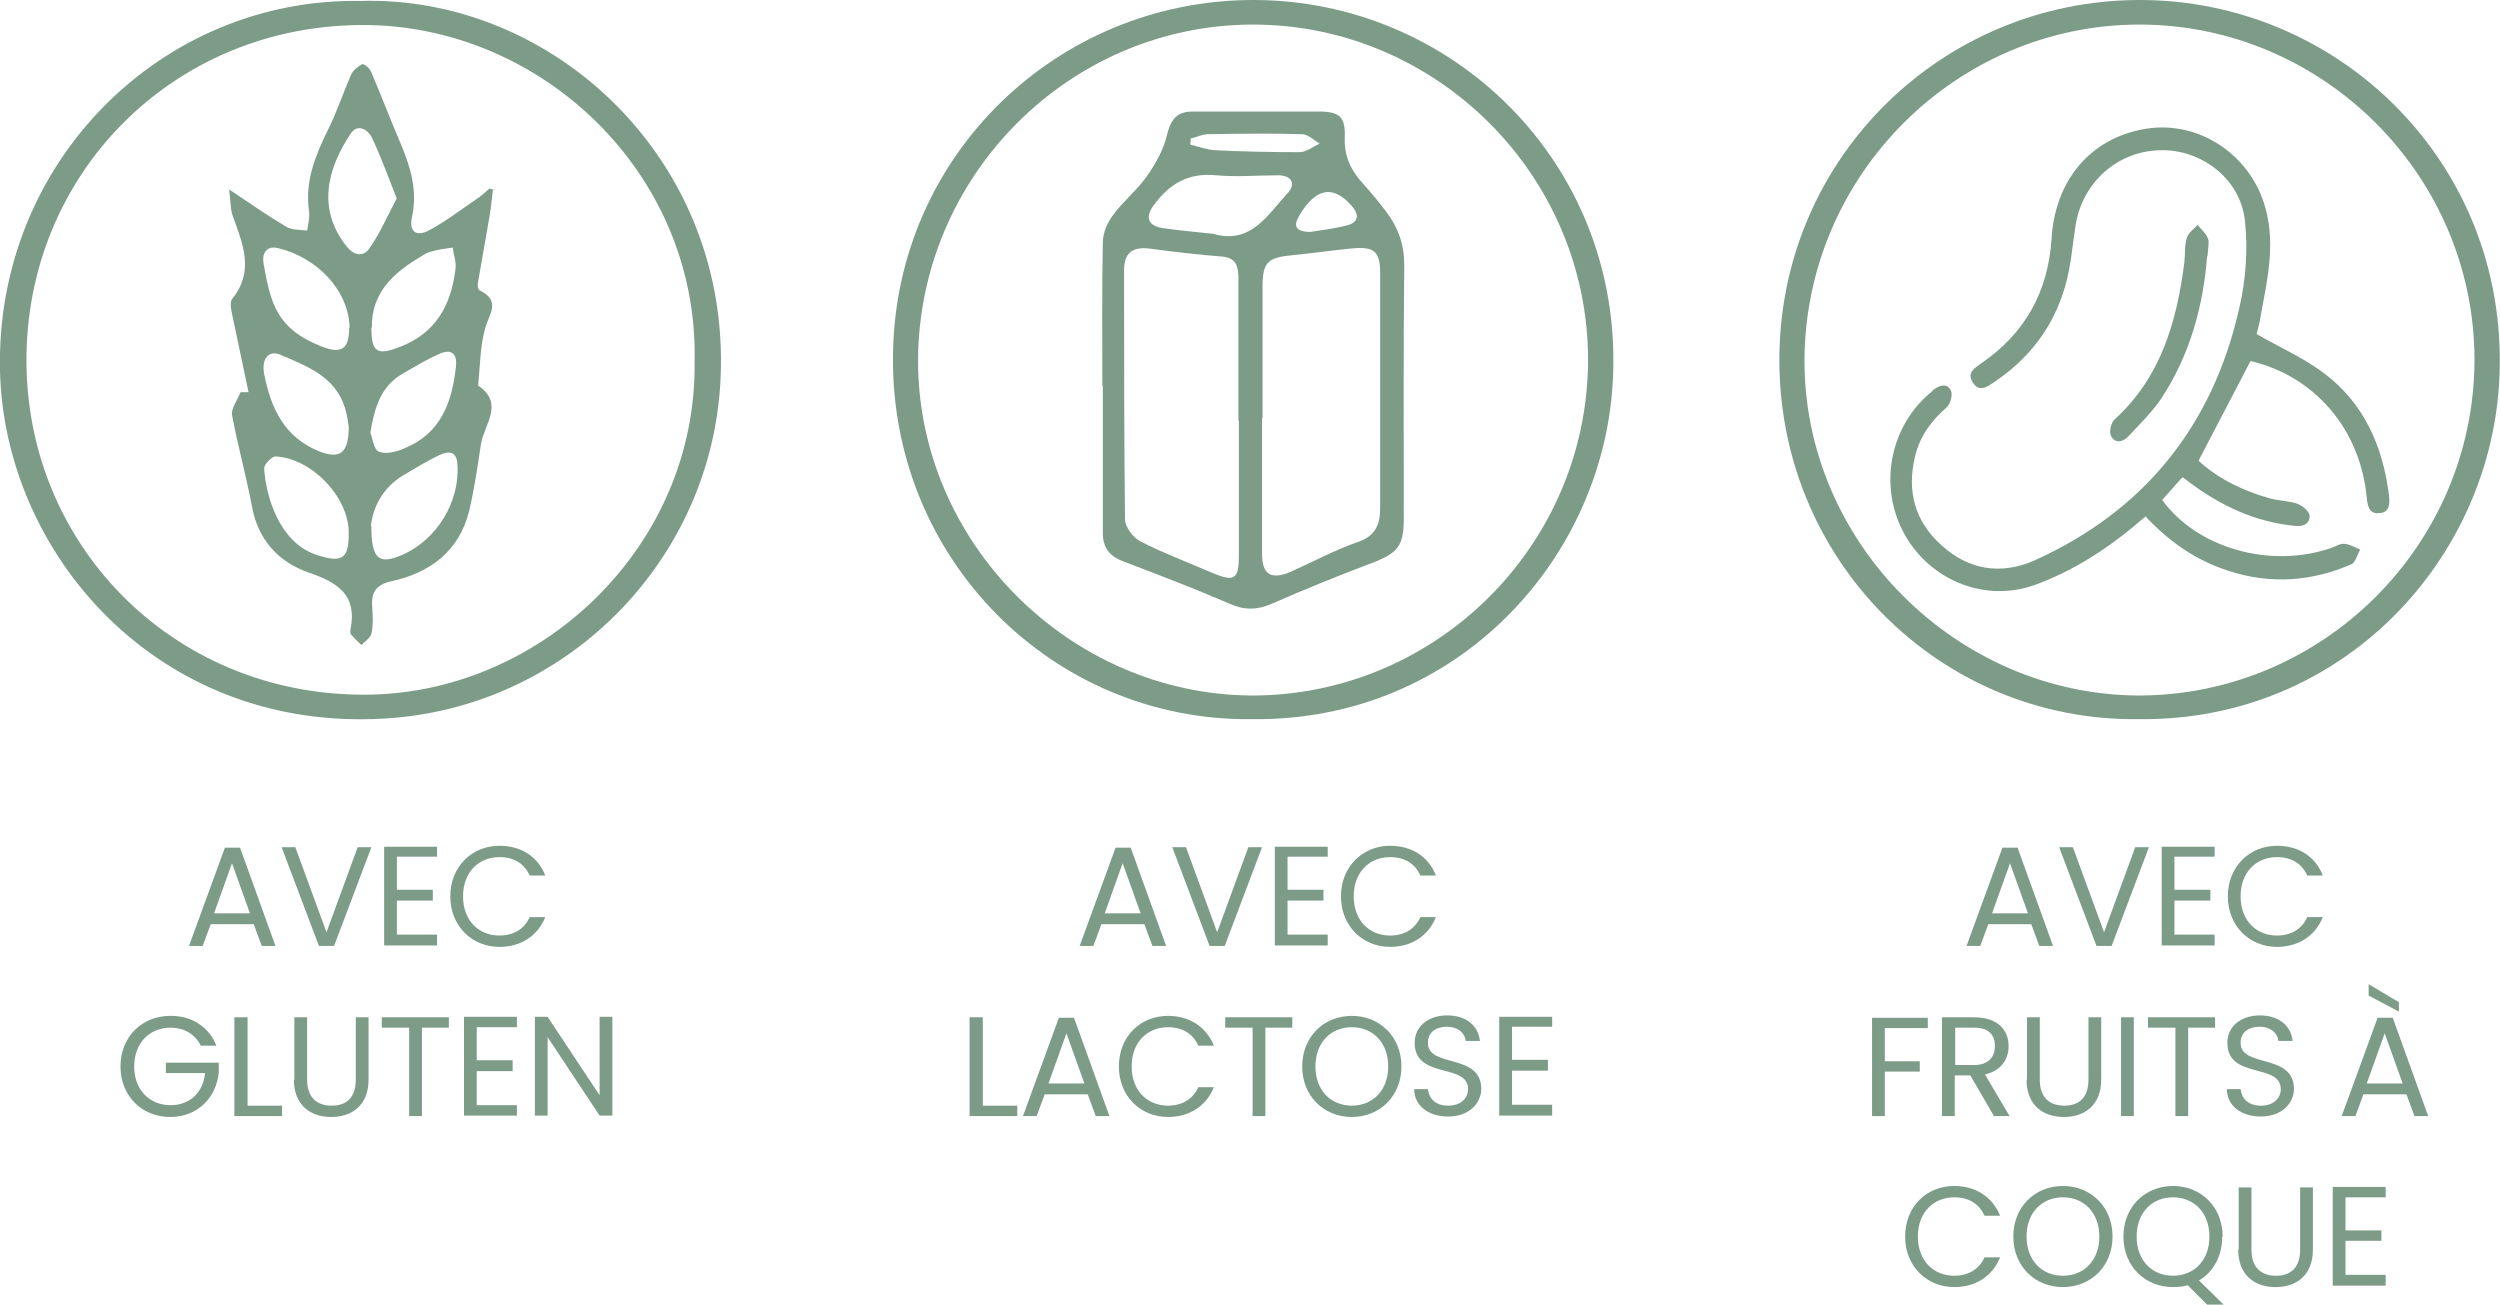 <?xml version="1.0" encoding="UTF-8"?>
<svg id="Layer_1" data-name="Layer 1" xmlns="http://www.w3.org/2000/svg" viewBox="0 0 52.91 27.61">
  <defs>
    <style>
      .cls-1 {
        fill: #7c9c87;
      }
    </style>
  </defs>
  <path class="cls-1" d="M12.69,21.52v1.66l-1.1-1.66h-.27v2.09h.27v-1.66l1.1,1.66h.27v-2.09h-.27ZM10.94,21.52h-1.12v2.09h1.12v-.22h-.85v-.72h.76v-.23h-.76v-.7h.85v-.23ZM8.09,21.75h.57v1.87h.27v-1.87h.57v-.22h-1.42v.22ZM6.22,22.85c0,.54.35.79.79.79s.79-.25.79-.79v-1.32h-.27v1.32c0,.38-.2.55-.51.55s-.52-.17-.52-.55v-1.32h-.27v1.32ZM4.96,21.53v2.09h1.01v-.22h-.73v-1.87h-.27ZM3.6,21.5c-.59,0-1.05.44-1.05,1.07s.46,1.07,1.05,1.07.98-.42,1.03-.94v-.21h-1.12v.22h.83c-.04.41-.32.68-.73.68-.44,0-.77-.32-.77-.82s.33-.82.77-.82c.29,0,.52.14.64.38h.33c-.16-.4-.52-.63-.96-.63"/>
  <path class="cls-1" d="M9.53,18.97c0,.63.46,1.07,1.04,1.07.45,0,.81-.23.97-.63h-.33c-.11.25-.34.39-.64.39-.44,0-.77-.32-.77-.83s.33-.83.77-.83c.31,0,.53.14.64.39h.33c-.16-.41-.52-.63-.97-.63-.58,0-1.04.44-1.04,1.07M9.25,17.92h-1.12v2.09h1.12v-.23h-.85v-.72h.76v-.23h-.76v-.7h.85v-.23ZM6.91,19.73l-.66-1.8h-.29l.79,2.09h.32l.79-2.09h-.29l-.66,1.8ZM5.29,19.33h-.76l.38-1.06.38,1.06ZM5.54,20.02h.29l-.75-2.08h-.32l-.76,2.08h.29l.17-.46h.91l.17.46Z"/>
  <path class="cls-1" d="M14.7,7.67c.1-4.03-3.3-7.18-7.08-7.14C3.64.56.54,3.7.56,7.66c.02,3.98,3.23,7.14,7.32,7.04,3.63-.09,6.87-3.17,6.82-7.04M7.63.02c4.06-.12,7.84,3.35,7.62,8-.18,3.86-3.29,6.99-7.16,7.19C3.3,15.47.09,11.69,0,7.85-.1,3.43,3.42-.05,7.63.02"/>
  <path class="cls-1" d="M7.84,9.16c.04.1.07.36.18.4.15.06.39,0,.56-.08.76-.32.99-.98,1.07-1.73.03-.28-.11-.36-.33-.27-.28.12-.54.28-.8.43-.45.26-.59.69-.68,1.24M7.38,9.03c-.01-.07-.03-.24-.08-.4-.21-.67-.81-.88-1.36-1.12-.25-.11-.41.08-.35.4.14.72.42,1.34,1.16,1.64.43.17.63.06.63-.51M7.4,6.93c-.03-.82-.72-1.49-1.52-1.68-.26-.06-.34.14-.3.34.15.84.28,1.37,1.22,1.74.43.17.59.06.59-.4M7.86,6.93c0,.53.12.6.61.41.77-.3,1.08-.9,1.17-1.65.02-.15-.04-.3-.06-.45-.15.02-.3.04-.44.08-.09.02-.17.07-.25.12-.57.34-1.03.76-1.02,1.49M7.38,11.27c0-.75-.78-1.57-1.55-1.61-.08,0-.24.17-.24.25.04.62.33,1.57,1.1,1.83.54.18.7.1.69-.47M8.4,4.21c-.19-.48-.34-.9-.53-1.3-.08-.16-.3-.31-.45-.08-.49.74-.72,1.59-.08,2.39.17.21.37.21.49.02.22-.32.37-.67.56-1.03M7.86,11.14c0,.7.16.82.66.6.73-.32,1.22-1.13,1.16-1.92-.02-.3-.21-.27-.4-.18-.25.12-.49.27-.73.41-.46.27-.66.7-.7,1.08M10.43,4.03c-.02.18-.04.37-.07.55-.08.48-.17.96-.25,1.43,0,.05.01.13.05.14.44.22.2.48.11.79-.11.39-.11.81-.15,1.22.56.38.13.82.06,1.23-.07.47-.14.95-.25,1.42-.21.85-.82,1.31-1.64,1.49-.37.08-.44.27-.41.59.01.17.02.35-.02.52-.02.09-.13.16-.21.24-.08-.07-.15-.14-.22-.22-.02-.02-.02-.08-.01-.12.14-.72-.27-.98-.88-1.19-.64-.22-1.08-.69-1.21-1.41-.12-.65-.3-1.28-.42-1.93-.02-.14.12-.32.18-.48.06,0,.11,0,.17,0-.12-.55-.23-1.11-.35-1.66-.02-.1-.05-.24,0-.31.48-.59.23-1.16.02-1.75-.06-.16-.05-.35-.08-.57.45.3.82.56,1.21.79.12.07.29.06.44.08.02-.14.06-.28.04-.41-.09-.63.13-1.17.4-1.72.19-.38.32-.78.49-1.17.04-.09.14-.17.23-.22.04-.02.16.08.19.15.22.51.41,1.02.63,1.53.21.5.36.99.24,1.55-.07.3.08.43.35.29.36-.19.68-.44,1.02-.67.09-.06.18-.14.27-.22l.1.03Z"/>
  <path class="cls-1" d="M32.85,21.52h-1.12v2.09h1.12v-.23h-.85v-.72h.76v-.23h-.76v-.7h.85v-.22ZM31.35,23.05c0-.77-1.13-.44-1.13-.98,0-.23.18-.34.4-.34.26,0,.39.16.4.3h.3c-.03-.32-.29-.54-.69-.54s-.69.23-.69.58c0,.78,1.13.42,1.13.98,0,.2-.16.35-.42.35-.29,0-.41-.17-.43-.35h-.29c0,.35.3.58.72.58.45,0,.7-.29.7-.59M27.84,22.57c0-.51.33-.83.77-.83s.77.32.77.83-.33.83-.77.83-.77-.32-.77-.83M29.66,22.57c0-.63-.46-1.07-1.05-1.07s-1.05.44-1.05,1.07.46,1.07,1.05,1.07,1.05-.44,1.05-1.07M25.94,21.75h.57v1.87h.27v-1.87h.57v-.22h-1.42v.22ZM23.68,22.57c0,.63.46,1.07,1.04,1.07.45,0,.81-.23.97-.63h-.33c-.11.25-.34.39-.64.39-.44,0-.77-.32-.77-.83s.33-.83.77-.83c.31,0,.53.14.64.39h.33c-.16-.4-.52-.63-.97-.63-.59,0-1.04.44-1.04,1.07M22.95,22.93h-.76l.38-1.06.38,1.06ZM23.19,23.62h.29l-.75-2.08h-.32l-.76,2.08h.29l.17-.46h.91l.17.46ZM20.52,21.53v2.09h1.01v-.22h-.73v-1.87h-.27Z"/>
  <path class="cls-1" d="M28.38,18.97c0,.63.46,1.07,1.04,1.07.45,0,.81-.23.97-.63h-.33c-.11.25-.34.39-.64.39-.44,0-.77-.32-.77-.83s.33-.83.77-.83c.31,0,.53.14.64.39h.33c-.16-.41-.52-.63-.97-.63-.58,0-1.04.44-1.04,1.07M28.1,17.92h-1.12v2.09h1.12v-.23h-.85v-.72h.76v-.23h-.76v-.7h.85v-.23ZM25.76,19.73l-.66-1.8h-.29l.79,2.09h.32l.79-2.09h-.29l-.66,1.8ZM24.14,19.33h-.76l.38-1.06.38,1.06ZM24.39,20.02h.29l-.75-2.08h-.32l-.76,2.08h.29l.17-.46h.91l.17.46Z"/>
  <path class="cls-1" d="M26.48,14.72c3.9.01,7.12-3.17,7.13-7.1,0-3.91-3.21-7.1-7.09-7.1-3.87,0-7.07,3.18-7.09,7.1-.01,3.86,3.21,7.07,7.05,7.1M26.51,15.22c-4.22.06-7.69-3.4-7.61-7.75C18.97,3.28,22.37.02,26.49,0c4.24-.02,7.82,3.45,7.65,7.93-.14,3.88-3.31,7.34-7.63,7.29"/>
  <path class="cls-1" d="M27.72,4.91c.25-.04.52-.07.79-.14.22-.06.28-.2.1-.41-.39-.45-.76-.39-1.11.2-.14.23-.07.34.22.35M25.2,2.92s0,.1-.01.14c.17.04.35.11.53.12.6.03,1.19.04,1.79.04.14,0,.28-.12.42-.18-.12-.07-.25-.2-.37-.2-.66-.02-1.33-.01-1.99,0-.12,0-.24.06-.36.09M25.68,4.95c.8.23,1.15-.41,1.57-.86.17-.18.11-.38-.2-.38-.44,0-.88.04-1.31,0-.59-.06-.99.18-1.32.63-.19.26-.13.44.2.49.35.05.71.08,1.07.12M26.21,8.9h0c0-1,0-2,0-2.99,0-.23-.02-.45-.34-.48-.52-.04-1.03-.1-1.55-.17-.35-.04-.53.09-.53.46,0,1.76,0,3.51.02,5.27,0,.16.17.39.33.47.49.25,1.02.45,1.53.67.46.19.55.13.55-.39,0-.95,0-1.89,0-2.83M26.71,8.85c0,.96,0,1.92,0,2.87,0,.44.19.56.61.38.47-.21.93-.46,1.42-.63.38-.13.47-.38.47-.73,0-.81,0-1.62,0-2.43,0-.84,0-1.68,0-2.52,0-.48-.13-.58-.62-.53-.41.04-.82.1-1.23.14-.54.05-.64.15-.64.69,0,.92,0,1.84,0,2.75M23.33,8.17c0-1.01-.01-2.02.01-3.04,0-.19.09-.41.21-.57.22-.3.52-.54.73-.84.18-.26.35-.56.42-.87.08-.33.21-.49.55-.49.88,0,1.76,0,2.64,0,.47,0,.59.11.57.57-.01.39.14.69.39.96.17.19.33.38.48.58.26.34.39.7.39,1.14-.02,1.79-.01,3.57-.01,5.36,0,.58-.12.73-.66.94-.72.27-1.43.56-2.14.87-.3.13-.57.14-.88,0-.74-.32-1.5-.61-2.26-.9-.29-.11-.43-.29-.43-.6,0-1.04,0-2.08,0-3.12h-.02Z"/>
  <path class="cls-1" d="M50.49,25.12h-1.12v2.09h1.12v-.23h-.85v-.72h.76v-.22h-.76v-.7h.85v-.23ZM47.37,26.45c0,.54.35.79.79.79s.79-.25.79-.79v-1.32h-.27v1.32c0,.38-.2.55-.51.55s-.52-.17-.52-.55v-1.32h-.27v1.32ZM47.04,26.17c0-.63-.46-1.07-1.05-1.07s-1.05.44-1.05,1.07.46,1.07,1.05,1.07c.11,0,.21-.01.31-.04l.42.42h.35l-.53-.52c.3-.18.49-.51.49-.92M45.22,26.17c0-.51.33-.83.77-.83s.77.32.77.83-.33.83-.77.83-.77-.32-.77-.83M42.89,26.17c0-.51.33-.83.77-.83s.77.32.77.83-.33.83-.77.83-.77-.32-.77-.83M44.71,26.17c0-.63-.46-1.07-1.05-1.07s-1.05.44-1.05,1.07.46,1.07,1.05,1.07,1.05-.44,1.05-1.07M40.32,26.17c0,.63.46,1.07,1.04,1.07.45,0,.81-.23.97-.63h-.33c-.11.25-.34.39-.64.39-.44,0-.77-.32-.77-.83s.33-.83.77-.83c.31,0,.53.14.64.39h.33c-.16-.4-.52-.63-.97-.63-.59,0-1.04.44-1.04,1.07"/>
  <path class="cls-1" d="M50.85,22.93h-.76l.38-1.06.38,1.06ZM50.13,21.07l.64.34v-.2l-.64-.38v.24ZM51.1,23.62h.29l-.75-2.08h-.32l-.76,2.08h.29l.17-.46h.91l.17.46ZM48.55,23.05c0-.77-1.13-.44-1.13-.98,0-.23.18-.34.4-.34.26,0,.39.16.4.3h.3c-.03-.32-.29-.54-.69-.54s-.69.23-.69.58c0,.78,1.13.42,1.13.98,0,.2-.16.35-.42.35-.29,0-.41-.17-.43-.35h-.29c0,.35.3.58.72.58.45,0,.7-.29.7-.59M45.47,21.75h.57v1.87h.27v-1.87h.57v-.22h-1.42v.22ZM44.89,23.62h.27v-2.09h-.27v2.09ZM42.89,22.85c0,.54.35.79.79.79s.79-.25.79-.79v-1.32h-.27v1.32c0,.38-.2.55-.51.55s-.52-.17-.52-.55v-1.32h-.27v1.32ZM41.1,21.53v2.09h.27v-.86h.33l.5.86h.33l-.52-.88c.35-.08.5-.33.5-.6,0-.34-.23-.61-.73-.61h-.67ZM42.22,22.14c0,.23-.14.4-.44.4h-.4v-.79h.4c.31,0,.44.15.44.39M39.62,23.62h.27v-.94h.74v-.22h-.74v-.7h.91v-.22h-1.18v2.09Z"/>
  <path class="cls-1" d="M47.15,18.97c0,.63.46,1.07,1.04,1.07.45,0,.81-.23.97-.63h-.33c-.11.25-.34.39-.64.39-.44,0-.77-.32-.77-.83s.33-.83.77-.83c.31,0,.53.14.64.39h.33c-.16-.41-.52-.63-.97-.63-.58,0-1.04.44-1.04,1.07M46.87,17.92h-1.12v2.09h1.12v-.23h-.85v-.72h.76v-.23h-.76v-.7h.85v-.23ZM44.53,19.73l-.66-1.8h-.29l.79,2.09h.32l.79-2.09h-.29l-.66,1.8ZM42.92,19.33h-.76l.38-1.06.38,1.06ZM43.16,20.02h.29l-.75-2.08h-.32l-.76,2.08h.29l.17-.46h.91l.17.46Z"/>
  <path class="cls-1" d="M45.24,14.72c3.9.01,7.12-3.17,7.13-7.1,0-3.91-3.21-7.1-7.09-7.1-3.87,0-7.07,3.18-7.09,7.1-.01,3.86,3.21,7.07,7.05,7.1M45.27,15.22c-4.22.06-7.69-3.4-7.61-7.75C37.74,3.28,41.14.02,45.25,0c4.24-.02,7.82,3.45,7.65,7.93-.14,3.88-3.31,7.34-7.63,7.29"/>
  <path class="cls-1" d="M47.76,7.07c.5.29,1.01.51,1.44.84.83.63,1.23,1.53,1.36,2.57.02.18.02.37-.21.38-.21.02-.24-.15-.26-.32-.13-1.45-1.1-2.58-2.46-2.9-.36.69-.72,1.38-1.1,2.11.41.38.94.64,1.52.8.19.05.39.05.57.11.11.04.25.16.26.25.01.18-.14.24-.31.22-.83-.08-1.56-.42-2.23-.92-.05-.04-.09-.07-.15-.11-.15.16-.29.33-.43.48.74,1.02,2.28,1.46,3.57,1.02.09-.03.19-.1.28-.09.11,0,.23.08.34.12-.06.11-.1.27-.18.31-.85.37-1.72.43-2.61.14-.68-.22-1.25-.61-1.75-1.15-.09.07-.17.14-.25.21-.63.52-1.31.95-2.07,1.23-1.04.39-2.21-.06-2.77-1.04-.56-.98-.35-2.24.49-2.98.04-.03.08-.07.11-.1.13-.1.29-.15.37.02.04.08-.01.28-.09.35-.32.28-.57.61-.67,1.04-.18.74,0,1.38.56,1.88.58.53,1.27.63,1.97.32,2.3-1.04,3.76-2.82,4.33-5.33.14-.6.19-1.26.12-1.87-.1-.89-.94-1.51-1.8-1.48-.9.02-1.63.68-1.78,1.57-.07.44-.1.9-.23,1.33-.25.86-.77,1.52-1.5,2.01-.15.1-.32.22-.45,0-.13-.2.04-.3.18-.4.92-.63,1.42-1.51,1.49-2.65.08-1.29.9-2.19,2.11-2.33,1.08-.12,2.13.61,2.42,1.71.21.77.03,1.53-.11,2.29-.02.14-.06.27-.08.35"/>
  <path class="cls-1" d="M46.71,5.43c-.08,1.04-.36,2.09-.98,3.02-.19.28-.45.53-.68.78-.11.12-.28.17-.37,0-.05-.08,0-.29.07-.35.98-.89,1.32-2.07,1.48-3.33.02-.17,0-.35.05-.51.03-.11.15-.19.23-.28.08.1.18.18.22.29.03.08,0,.2-.01.37"/>
</svg>